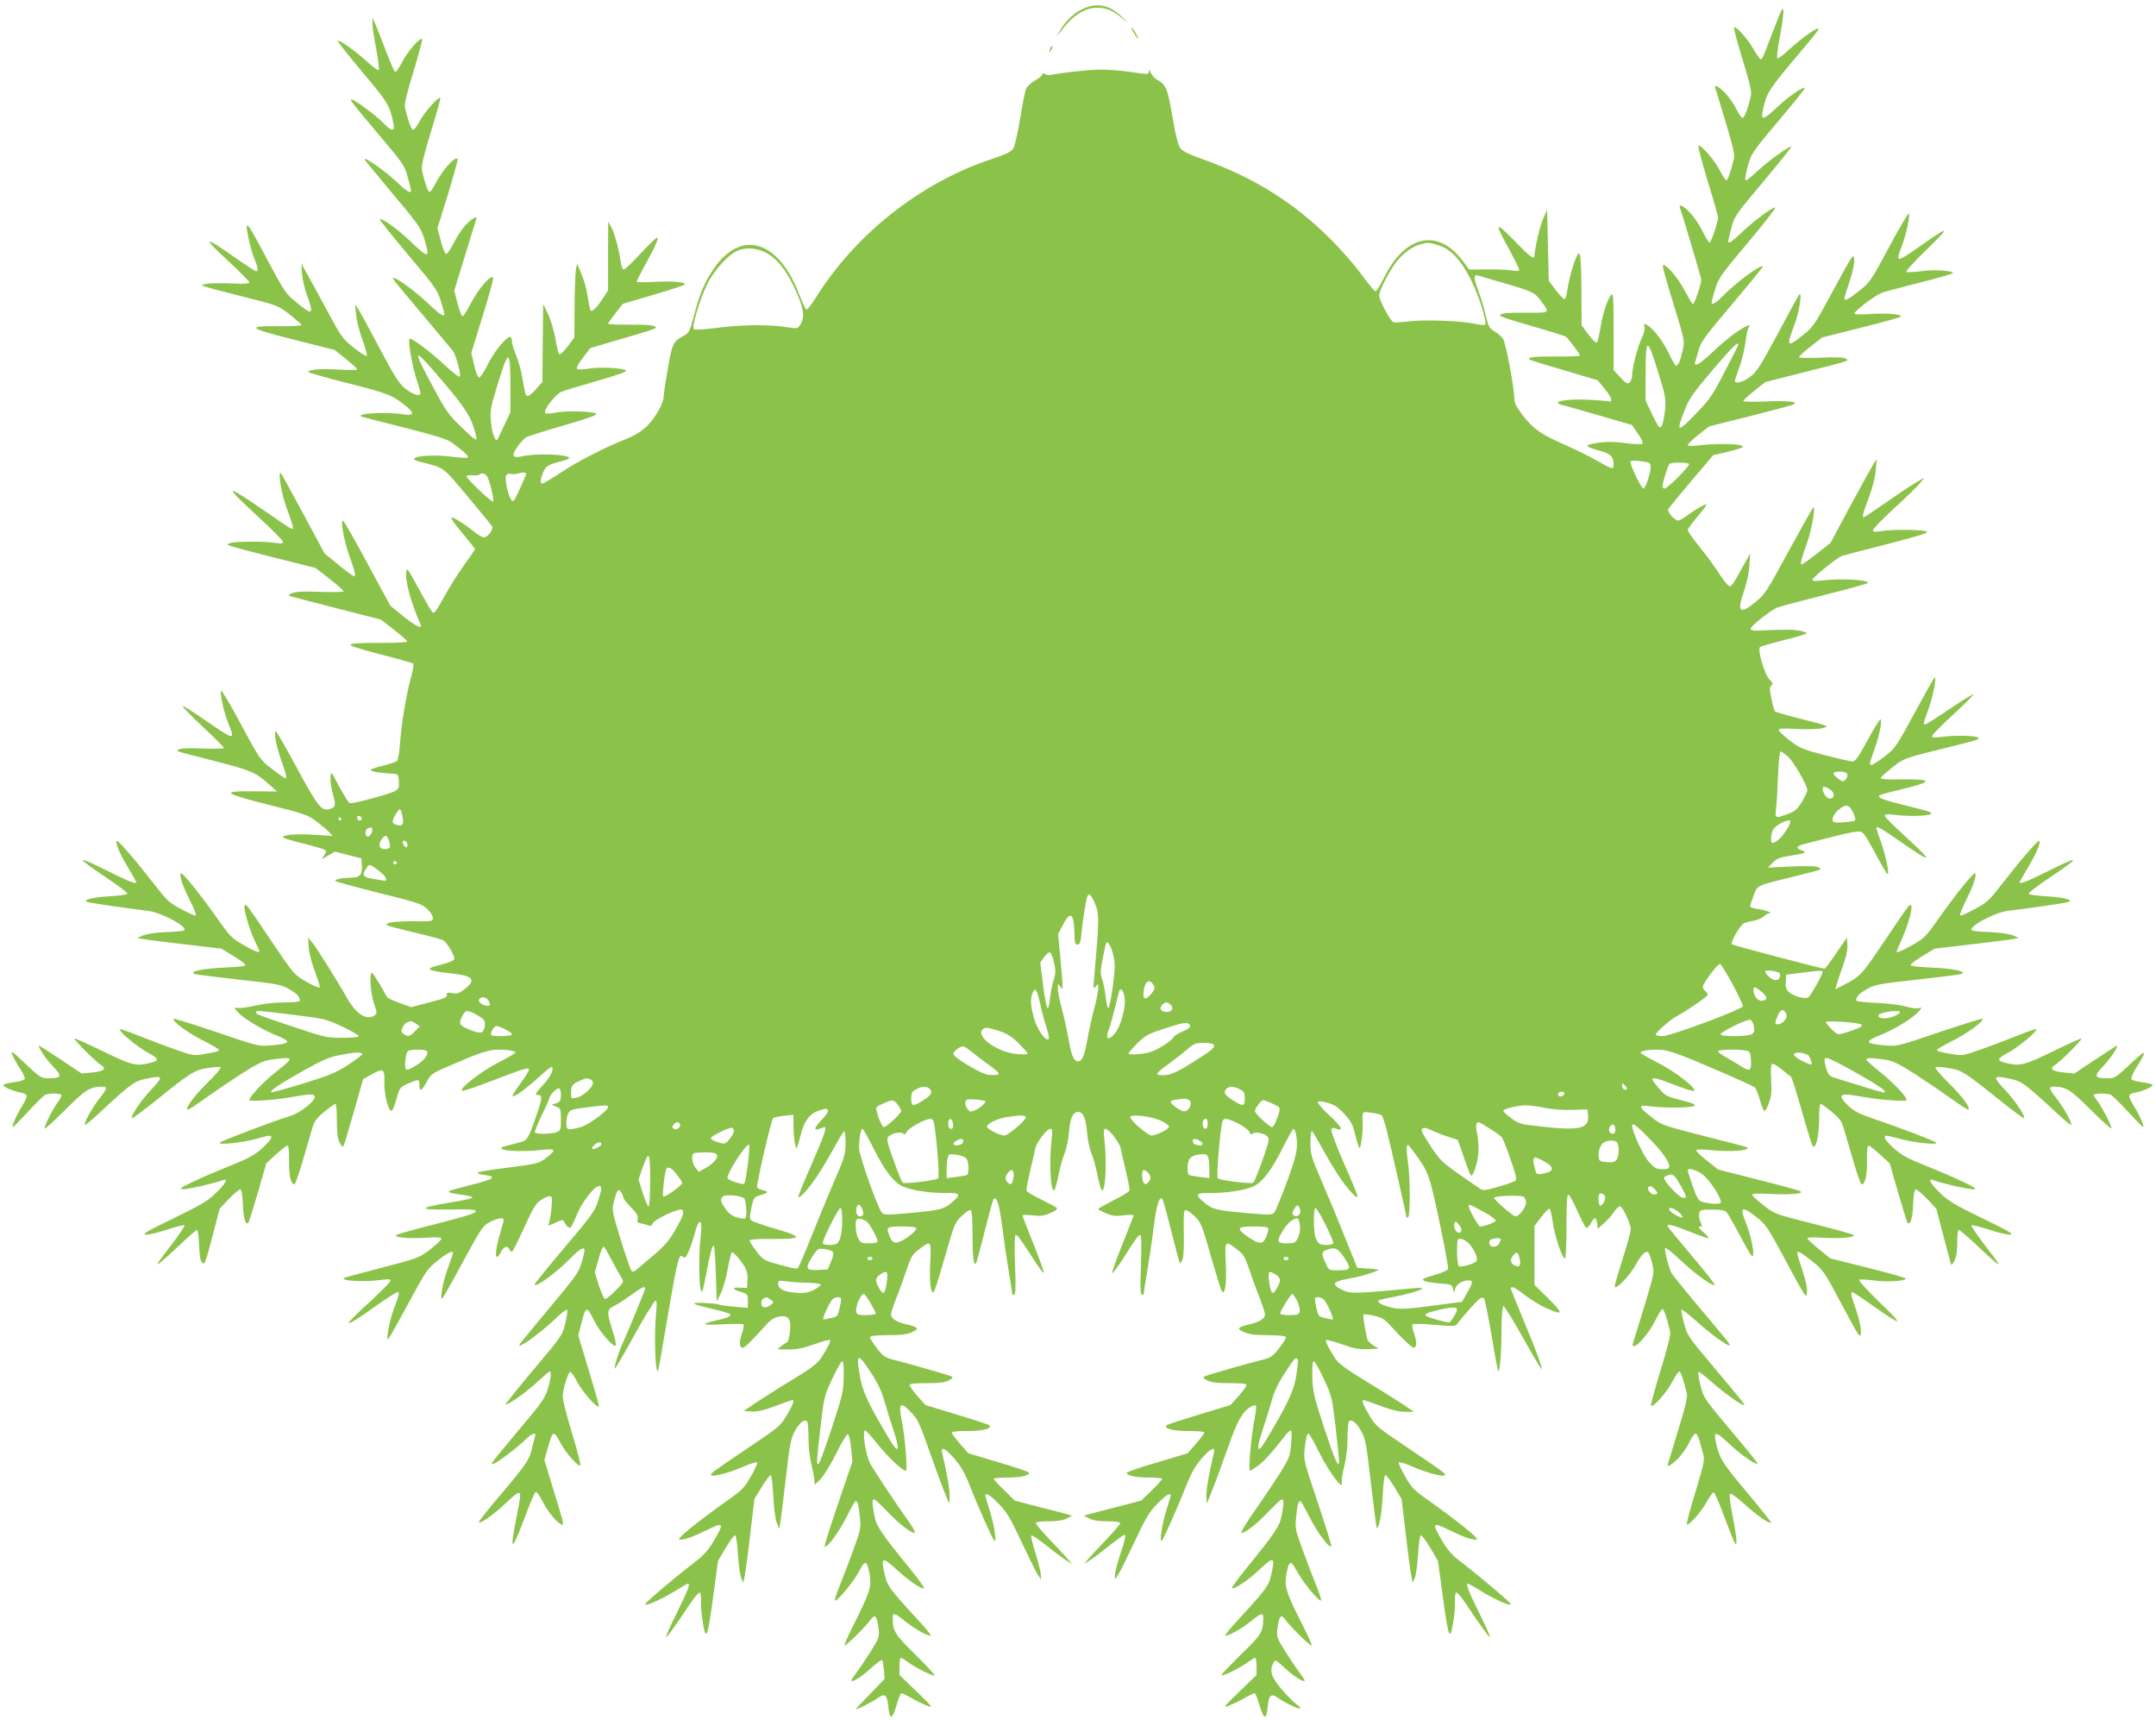 <?xml version="1.0" standalone="no"?>
<!DOCTYPE svg PUBLIC "-//W3C//DTD SVG 20010904//EN"
 "http://www.w3.org/TR/2001/REC-SVG-20010904/DTD/svg10.dtd">
<svg version="1.0" xmlns="http://www.w3.org/2000/svg"
 width="1280pt" height="1021pt" viewBox="0 0 1280 1021"
 preserveAspectRatio="xMidYMid meet">
<g transform="translate(0,1021) scale(0.1,-0.1)"
fill="#8bc34a" stroke="none">
<path d="M6422 10154 c-53 -26 -103 -77 -135 -136 -17 -32 -17 -32 0 -8 75
104 148 154 228 154 56 0 96 -18 158 -71 30 -25 27 -21 -9 14 -80 77 -154 91
-242 47z"/>
<path d="M10548 10080 c-21 -52 -48 -123 -61 -158 -12 -35 -27 -64 -32 -64 -6
-1 -25 26 -43 58 -34 61 -107 143 -117 132 -4 -3 19 -89 50 -189 38 -123 55
-192 51 -211 -14 -71 -39 -138 -50 -138 -7 0 -23 23 -37 52 -13 28 -43 71 -66
95 -43 44 -70 56 -59 26 4 -9 32 -100 62 -201 38 -124 54 -193 49 -210 -18
-76 -37 -132 -45 -132 -5 0 -24 28 -42 63 -35 65 -119 159 -125 140 -2 -6 23
-101 56 -210 34 -110 61 -205 61 -213 0 -26 -41 -150 -50 -150 -5 0 -24 30
-42 67 -18 37 -51 87 -74 110 -40 43 -71 57 -60 28 15 -40 126 -413 126 -425
0 -29 -42 -150 -50 -145 -5 3 -28 42 -51 85 -40 77 -119 166 -127 142 -2 -6
27 -109 64 -228 66 -216 66 -217 54 -273 -14 -62 -26 -91 -39 -91 -5 0 -25 33
-44 74 -35 73 -92 147 -130 168 -18 9 -19 8 -14 -12 3 -14 -2 -39 -14 -62 -24
-48 -59 -179 -59 -223 0 -18 -7 -38 -15 -45 -13 -11 -22 -6 -55 30 l-40 43 0
231 c0 196 -2 228 -14 216 -22 -23 -53 -118 -65 -200 -7 -41 -16 -79 -20 -83
-5 -5 -27 16 -50 47 l-41 55 -1 198 c0 109 -4 207 -9 218 -7 18 -9 17 -23 -15
-21 -48 -44 -135 -52 -192 -3 -26 -10 -50 -15 -53 -5 -3 -28 20 -52 51 l-43
57 -5 211 -5 211 -24 -55 c-20 -46 -49 -173 -51 -217 0 -28 -25 -9 -121 90
-115 117 -119 110 -28 -56 32 -59 59 -113 59 -119 0 -7 -16 -8 -47 -3 -27 4
-94 7 -149 6 l-102 -1 -39 53 c-146 193 -340 152 -464 -97 -23 -48 -47 -86
-53 -85 -6 0 -42 44 -81 97 -38 53 -117 144 -175 202 -219 222 -460 374 -764
483 -88 31 -124 49 -139 68 -13 19 -28 77 -47 189 -29 168 -36 185 -92 218
-15 9 -32 28 -37 42 -7 19 -10 20 -10 6 -1 -15 -7 -17 -38 -13 -179 26 -242
29 -358 17 -66 -6 -140 -16 -164 -21 -29 -6 -47 -6 -56 1 -9 8 -14 7 -18 -4
-3 -8 -24 -24 -46 -36 -22 -13 -45 -35 -50 -49 -6 -14 -22 -95 -35 -178 -14
-84 -32 -163 -41 -176 -11 -17 -46 -34 -127 -61 -421 -139 -808 -444 -1044
-822 -26 -41 -51 -73 -56 -72 -5 2 -24 42 -42 88 -121 320 -340 391 -502 164
-57 -80 -90 -155 -123 -284 -26 -97 -30 -106 -62 -123 -63 -34 -68 -44 -94
-195 -14 -78 -25 -153 -25 -165 0 -40 -49 -127 -98 -175 -35 -34 -72 -57 -133
-81 -130 -53 -275 -127 -381 -197 -53 -35 -101 -64 -107 -64 -15 0 -14 24 3
65 16 38 30 47 104 66 28 7 52 16 52 20 0 22 -193 30 -278 11 -59 -14 -68 1
-31 55 17 24 40 49 52 57 12 7 113 39 225 71 137 40 199 62 192 69 -15 15
-180 20 -240 7 -34 -7 -57 -8 -63 -2 -14 14 60 111 97 126 17 7 113 36 214 65
135 39 179 56 167 62 -26 15 -155 21 -220 10 -35 -6 -64 -6 -69 -1 -6 5 8 31
35 66 l44 57 115 34 c292 85 286 83 265 95 -13 8 -66 11 -147 10 -71 0 -128 2
-128 5 0 4 20 32 44 63 l44 56 178 52 c99 29 183 57 188 61 16 15 -66 23 -176
17 -59 -4 -108 -3 -108 2 0 4 22 48 49 97 60 107 85 164 72 164 -5 0 -49 -43
-98 -95 -48 -52 -93 -95 -100 -95 -6 0 -15 21 -18 48 -11 74 -35 163 -55 202
l-19 35 -1 -204 0 -204 -30 -47 c-35 -55 -66 -85 -74 -72 -3 5 -10 38 -16 74
-9 62 -22 106 -51 173 l-12 30 -7 -30 c-4 -16 -8 -115 -9 -219 l-1 -189 -41
-55 c-23 -29 -45 -50 -49 -45 -5 4 -15 47 -23 95 -9 48 -28 113 -44 145 l-28
58 -3 -231 -2 -231 -36 -41 c-20 -23 -42 -42 -50 -42 -14 0 -15 4 -34 114 -6
38 -23 96 -37 130 -14 34 -25 71 -24 84 0 12 -4 22 -11 22 -24 0 -98 -92 -133
-165 -20 -41 -42 -75 -50 -75 -8 0 -20 27 -30 73 l-17 72 66 214 c37 118 65
222 64 230 -6 31 -85 -58 -130 -145 -24 -46 -47 -82 -53 -81 -5 2 -18 37 -29
78 l-19 74 63 205 c34 113 65 211 67 218 10 24 -18 11 -57 -28 -22 -22 -56
-71 -75 -110 -20 -39 -41 -70 -47 -68 -7 3 -21 38 -31 79 l-20 74 63 203 c34
112 60 206 57 209 -17 17 -92 -68 -136 -154 -12 -24 -26 -43 -31 -43 -9 0 -35
75 -45 133 -4 23 12 89 54 227 33 107 58 196 55 199 -10 10 -95 -85 -121 -136
-15 -29 -33 -53 -40 -53 -11 0 -29 49 -49 132 -4 20 11 84 51 214 31 102 54
188 51 192 -12 12 -86 -73 -118 -135 -18 -35 -37 -62 -42 -60 -5 2 -30 59 -56
127 -26 69 -54 141 -63 160 l-15 35 -1 -35 c0 -19 10 -88 23 -153 12 -65 19
-120 14 -123 -5 -3 -36 20 -70 51 -65 61 -165 131 -173 123 -3 -3 62 -86 145
-184 153 -181 166 -203 186 -310 9 -47 -12 -45 -61 7 -42 43 -171 139 -188
139 -13 0 0 -17 166 -214 139 -164 149 -179 167 -245 11 -39 20 -75 20 -81 0
-23 -26 -6 -99 63 -75 69 -205 155 -171 112 8 -11 86 -104 172 -208 161 -191
165 -198 194 -319 10 -46 -13 -34 -101 51 -75 72 -170 140 -180 129 -3 -2 74
-98 170 -213 181 -215 174 -204 211 -337 10 -37 -16 -23 -91 48 -77 73 -187
154 -207 154 -13 0 -17 5 177 -225 88 -105 166 -198 173 -207 20 -25 52 -147
41 -154 -5 -3 -46 29 -91 71 -76 72 -187 155 -205 155 -15 0 15 -170 42 -248
14 -40 23 -76 20 -81 -9 -15 -48 0 -92 35 -33 27 -63 74 -149 236 -59 112
-116 217 -127 233 l-19 30 6 -61 c3 -34 19 -100 37 -148 17 -47 29 -91 27 -97
-2 -6 -36 14 -75 45 -68 54 -75 62 -161 223 -50 93 -105 193 -122 223 l-31 55
4 -60 c3 -33 15 -87 27 -120 46 -125 39 -131 -59 -51 -63 51 -71 62 -170 247
-104 196 -117 217 -125 208 -8 -8 24 -147 44 -195 22 -50 25 -74 11 -74 -6 0
-58 34 -118 76 -200 141 -210 133 -35 -27 61 -57 112 -109 112 -115 0 -8 -32
-10 -114 -6 -63 2 -127 1 -142 -3 l-29 -7 25 -10 c13 -5 116 -32 227 -60 202
-50 203 -51 273 -105 38 -30 70 -58 70 -62 0 -5 -58 -8 -129 -7 -205 2 -191
-11 87 -81 l239 -60 66 -53 c37 -30 67 -57 67 -62 0 -5 -49 -5 -108 -2 -105 7
-182 1 -182 -14 0 -4 107 -34 237 -67 241 -61 266 -71 352 -143 44 -37 35 -51
-26 -41 -100 16 -294 5 -243 -15 8 -3 122 -32 254 -65 173 -44 249 -67 275
-86 65 -46 106 -83 99 -91 -4 -3 -51 -1 -103 6 -141 17 -280 -5 -185 -30 153
-39 132 -24 285 -205 77 -92 143 -173 147 -180 10 -16 -28 -65 -49 -65 -9 0
-34 15 -57 33 -56 46 -125 89 -137 85 -5 -2 24 -43 66 -92 41 -50 75 -92 75
-95 0 -3 -29 -46 -65 -96 -35 -49 -84 -125 -107 -168 -24 -43 -50 -88 -59
-100 -17 -21 -17 -21 -44 23 -14 25 -50 88 -78 140 -47 86 -52 92 -55 65 -7
-57 27 -180 85 -312 12 -30 -30 -9 -103 49 l-77 63 -136 252 c-75 139 -140
253 -145 253 -15 0 5 -113 35 -200 39 -111 43 -130 31 -130 -6 0 -48 30 -93
68 l-82 67 -121 225 c-67 124 -127 234 -134 245 -26 40 -5 -106 28 -195 42
-113 47 -135 29 -128 -8 3 -77 49 -154 103 -245 169 -254 162 -39 -35 79 -73
144 -139 144 -146 0 -11 -11 -12 -47 -6 -66 10 -243 9 -268 -2 -19 -8 -19 -8
5 -17 13 -6 132 -37 264 -70 l239 -60 84 -65 c46 -36 83 -69 83 -74 0 -4 -62
-6 -137 -3 -97 4 -147 1 -168 -7 -18 -8 -25 -14 -17 -17 8 -3 133 -36 279 -73
l265 -68 76 -59 c42 -33 77 -64 79 -69 2 -7 -53 -10 -161 -10 -101 1 -169 -3
-175 -9 -7 -8 47 -25 177 -59 103 -26 191 -51 195 -55 4 -4 -1 -41 -13 -82
-28 -101 -57 -274 -65 -391 -4 -54 -12 -101 -19 -106 -6 -5 -44 -17 -83 -27
-40 -9 -73 -21 -73 -25 0 -9 51 -18 125 -22 39 -3 40 -4 43 -45 3 -35 -1 -44
-20 -57 -29 -18 -255 -79 -272 -73 -7 3 -34 47 -62 98 -49 93 -49 94 -52 56
-2 -21 4 -62 12 -91 21 -73 20 -85 -10 -96 -52 -20 -72 3 -200 239 -65 121
-123 221 -127 221 -13 0 3 -89 30 -165 31 -86 38 -115 28 -115 -4 0 -40 25
-79 55 -71 54 -72 55 -186 267 -62 116 -116 206 -118 199 -7 -21 18 -131 45
-199 40 -99 38 -99 -152 32 -63 44 -117 77 -120 74 -3 -3 51 -58 120 -123 69
-64 125 -121 125 -125 0 -4 -56 -5 -123 -3 -76 4 -131 2 -142 -4 -22 -13 -44
-5 220 -73 206 -53 234 -65 315 -138 l45 -40 -132 1 c-206 3 -193 -10 78 -79
217 -54 236 -61 288 -100 31 -23 65 -52 76 -64 l20 -22 -106 7 c-105 7 -189 1
-189 -15 0 -4 51 -20 113 -35 61 -15 120 -32 130 -37 17 -9 17 -11 2 -34 l-16
-25 40 23 40 23 78 -20 78 -20 3 -37 c5 -59 -11 -78 -66 -78 -51 0 -92 -9 -92
-19 0 -3 115 -35 256 -70 233 -58 258 -66 290 -96 19 -18 34 -42 34 -53 0 -21
-4 -22 -117 -20 -65 0 -129 -4 -143 -10 -31 -13 -33 -12 155 -58 83 -20 157
-40 166 -45 23 -12 72 -97 66 -113 -3 -8 -37 -21 -76 -31 -108 -26 -95 -36 67
-54 121 -13 140 -37 72 -91 -33 -26 -45 -30 -74 -25 -29 6 -34 4 -33 -11 2
-14 -18 -22 -105 -44 l-107 -28 -67 24 c-37 13 -71 29 -76 36 -4 7 -24 41 -43
75 -20 34 -40 65 -45 68 -19 11 -11 -119 10 -181 19 -55 20 -60 3 -71 -43 -32
-107 7 -158 95 -62 110 -188 311 -213 340 l-23 27 4 -60 c3 -34 19 -96 37
-143 17 -45 30 -87 28 -92 -2 -6 -37 9 -78 32 -74 43 -74 43 -200 229 -154
229 -158 235 -167 225 -11 -10 23 -131 57 -205 17 -35 30 -65 30 -67 0 -12
-30 0 -96 38 -66 37 -80 52 -140 137 -118 168 -229 305 -232 287 -5 -24 15
-81 59 -167 21 -42 35 -79 32 -83 -3 -3 -42 13 -85 37 -73 38 -87 51 -165 152
-117 150 -217 265 -221 254 -7 -17 20 -78 69 -160 27 -45 49 -84 49 -86 0 -12
-46 5 -152 58 -214 107 -220 100 -23 -33 68 -45 123 -87 121 -93 -1 -5 -49
-12 -107 -15 -101 -6 -163 -22 -129 -34 16 -6 252 -40 355 -52 86 -9 257 -104
214 -118 -8 -3 -57 -7 -109 -9 -52 -2 -111 -11 -130 -19 l-35 -15 30 -6 c17
-4 129 -18 249 -32 l220 -26 70 -42 c38 -23 71 -48 73 -54 3 -7 -36 -12 -119
-16 -132 -5 -219 -23 -183 -38 11 -4 130 -19 265 -34 227 -25 249 -29 296 -56
48 -27 64 -45 64 -70 0 -5 -42 -9 -92 -9 -51 0 -124 -8 -163 -17 -38 -9 -85
-16 -103 -16 l-32 0 27 -30 c33 -34 136 -96 213 -128 104 -42 101 -53 -19 -64
-76 -6 -76 -6 -326 79 -137 46 -252 82 -255 79 -12 -12 91 -88 177 -130 51
-26 93 -50 93 -55 0 -8 -16 -13 -98 -26 -48 -9 -63 -6 -160 28 -59 21 -158 58
-220 83 -61 25 -112 42 -112 37 0 -17 109 -107 169 -139 68 -36 69 -47 5 -62
-79 -18 -104 -11 -273 71 -90 44 -166 78 -169 76 -6 -6 125 -137 158 -158 35
-22 17 -37 -55 -44 l-60 -6 -127 85 c-71 47 -128 83 -128 81 0 -17 40 -76 83
-122 58 -61 54 -72 -24 -72 -45 0 -50 3 -138 86 -85 81 -90 83 -75 47 9 -20
30 -57 46 -81 16 -24 27 -49 25 -56 -3 -8 -31 -16 -66 -20 -34 -4 -61 -11 -61
-16 0 -12 58 -37 105 -46 43 -8 43 -19 5 -81 -35 -57 -65 -126 -52 -122 5 2
46 45 92 94 46 50 90 93 99 97 23 10 89 9 95 -1 3 -4 -6 -23 -20 -42 -31 -41
-86 -151 -78 -158 2 -3 58 48 123 113 119 119 145 135 219 136 31 0 28 -13
-19 -72 -43 -55 -94 -147 -85 -155 2 -3 35 24 73 59 197 183 219 200 286 214
109 23 111 18 29 -70 -58 -62 -118 -153 -109 -163 3 -3 61 40 129 94 219 176
239 190 317 203 39 6 75 9 80 5 6 -3 -29 -45 -78 -93 -80 -79 -130 -146 -118
-159 3 -2 46 25 96 61 50 36 147 102 216 147 108 69 136 82 188 90 80 11 107
11 107 0 0 -6 -36 -38 -80 -72 -70 -54 -160 -149 -160 -168 0 -11 149 -1 245
16 115 20 137 21 143 5 8 -24 -82 -96 -145 -116 -103 -32 -408 -147 -418 -158
-15 -16 127 -2 215 22 90 24 90 24 90 6 0 -8 -25 -36 -55 -63 -44 -39 -82 -60
-187 -102 -73 -29 -173 -72 -223 -96 -77 -37 -85 -43 -59 -44 29 -1 194 37
237 54 35 14 16 -21 -41 -76 -48 -47 -88 -71 -251 -150 -155 -75 -189 -95
-167 -97 16 -2 73 11 127 29 55 18 102 30 105 26 3 -3 -30 -52 -73 -109 -125
-162 -122 -162 46 -6 51 49 97 88 101 88 4 0 10 -40 12 -90 2 -64 7 -94 19
-105 14 -14 19 -1 59 152 l44 168 54 58 c30 31 61 57 68 57 8 0 13 -27 16 -90
3 -80 16 -125 33 -108 3 3 28 84 56 179 l50 174 57 52 c31 29 62 52 68 53 8 0
11 -30 10 -92 -1 -87 11 -138 32 -138 5 0 28 66 52 148 23 81 49 167 56 192
11 35 26 55 68 90 31 25 60 46 66 48 6 2 10 -32 10 -98 0 -72 4 -110 16 -131
8 -17 18 -28 22 -25 3 4 31 95 62 204 l56 197 49 27 c72 40 79 36 77 -47 -2
-69 22 -165 42 -169 5 0 17 27 27 61 22 79 22 79 76 103 59 26 63 26 63 -10 0
-43 13 -37 44 19 26 49 27 50 184 116 112 49 173 69 214 73 60 5 128 -4 128
-16 0 -4 -47 -31 -105 -61 -101 -52 -228 -151 -213 -166 3 -4 83 23 177 59
198 76 221 83 221 66 0 -7 -23 -44 -51 -82 -28 -38 -49 -71 -46 -74 8 -9 84
46 160 116 37 34 70 60 74 57 13 -14 -11 -62 -52 -106 -48 -52 -53 -61 -31
-61 27 0 26 -17 -8 -116 -49 -143 -55 -153 -98 -164 -21 -6 -57 -15 -80 -21
-32 -8 -39 -13 -26 -20 23 -13 141 -15 231 -5 90 10 94 2 24 -51 -40 -29 -52
-32 -217 -53 -96 -12 -179 -25 -183 -29 -5 -5 10 -11 33 -14 86 -11 67 -26
-85 -63 -60 -15 -114 -30 -118 -34 -9 -8 14 -14 97 -25 26 -4 44 -10 40 -15
-5 -4 -67 -18 -139 -29 -185 -31 -183 -43 5 -40 130 2 155 0 155 -12 0 -10
-65 -30 -237 -74 -131 -33 -238 -63 -238 -67 0 -14 76 -21 172 -15 74 5 98 3
98 -6 0 -7 -30 -35 -67 -64 -67 -50 -72 -52 -288 -108 -121 -31 -222 -59 -224
-61 -18 -17 121 -25 222 -11 47 6 58 5 55 -6 -2 -8 -58 -65 -125 -127 -68 -61
-123 -116 -123 -121 0 -11 56 23 181 113 53 37 102 68 109 68 14 0 13 -3 -25
-108 -26 -74 -45 -184 -29 -169 5 5 59 100 119 212 106 195 113 205 175 254
68 53 97 64 87 34 -4 -10 -18 -51 -32 -92 -27 -75 -45 -183 -29 -168 5 4 61
103 124 220 110 203 118 213 160 234 51 25 80 29 80 11 0 -7 -9 -40 -19 -73
-37 -120 -35 -189 4 -115 17 32 39 39 49 15 3 -8 9 -15 15 -15 5 0 37 64 72
141 52 115 70 146 99 165 19 13 43 24 52 24 16 0 17 -7 12 -72 -4 -40 -11 -81
-16 -91 -8 -15 -3 -14 38 5 31 15 48 19 51 12 8 -24 30 -47 40 -41 5 3 22 38
38 78 30 73 104 169 131 169 19 0 18 -16 -6 -91 -18 -57 -39 -86 -201 -277
-99 -117 -179 -216 -176 -218 14 -14 133 75 217 160 52 54 80 69 80 44 0 -6
-7 -39 -17 -72 -15 -55 -33 -81 -188 -266 -94 -113 -175 -211 -179 -218 -24
-39 110 55 201 141 40 39 76 67 80 63 4 -3 -1 -39 -11 -80 -17 -72 -19 -75
-188 -275 -93 -111 -168 -204 -166 -207 9 -8 125 74 190 135 36 33 68 61 72
61 11 0 6 -48 -13 -108 -15 -51 -40 -85 -172 -241 -85 -101 -155 -187 -157
-192 -8 -21 21 -6 95 50 43 33 91 73 107 90 30 31 62 42 53 18 -2 -6 -10 -39
-18 -71 -15 -70 -35 -99 -198 -291 -68 -80 -121 -148 -118 -151 9 -10 88 46
158 112 98 92 100 91 70 -57 -47 -235 -37 -242 43 -30 29 78 58 147 64 153 7
7 22 -13 47 -61 34 -65 92 -131 115 -131 5 0 2 21 -6 47 -7 27 -34 113 -58
192 l-44 145 20 70 c30 108 34 110 78 27 32 -59 104 -140 116 -128 3 3 -19 89
-50 191 -31 101 -56 199 -55 218 0 41 31 140 44 145 6 1 25 -26 43 -62 30 -57
116 -154 128 -143 2 3 -25 98 -60 213 l-63 208 17 67 c28 111 33 112 80 16 31
-62 113 -156 126 -143 4 3 -5 44 -20 91 -35 112 -34 122 11 145 21 10 66 40
101 65 61 45 82 55 82 37 0 -8 -107 -269 -134 -326 -24 -50 -57 -160 -44 -147
6 6 60 98 118 204 59 106 113 194 120 196 10 4 11 -13 5 -72 -12 -136 -5 -360
11 -343 2 2 18 84 34 183 84 494 89 515 115 494 12 -10 18 -4 35 35 11 26 25
68 32 94 26 106 52 104 38 -4 -11 -82 -11 -279 -1 -315 7 -23 8 -23 14 -5 3
11 13 58 22 105 21 113 35 163 43 155 4 -4 9 -79 12 -168 l5 -162 23 45 c12
25 30 83 39 130 8 47 19 94 22 104 7 18 8 18 29 -4 56 -60 73 -96 70 -146 l-3
-49 -44 2 c-49 2 -45 -9 12 -27 35 -11 37 -14 37 -52 l0 -41 -82 7 c-44 4 -85
9 -91 13 -5 3 -44 7 -86 9 -93 4 -79 -6 52 -36 53 -12 100 -26 102 -31 8 -12
-22 -24 -93 -39 -35 -7 -59 -16 -55 -20 4 -4 55 -4 113 0 58 3 109 3 113 -1 5
-4 1 -29 -9 -56 -17 -49 -15 -83 6 -83 11 0 56 44 130 127 35 39 54 52 85 58
57 10 73 -13 65 -91 -4 -32 -12 -60 -18 -62 -6 -2 -22 -12 -34 -22 l-23 -19
67 -1 c50 0 88 8 153 31 47 17 89 29 92 25 7 -7 -16 -53 -56 -112 -20 -28 -62
-60 -156 -117 -72 -43 -168 -104 -215 -135 l-85 -57 47 -3 c34 -2 71 6 141 32
52 20 98 36 101 36 14 0 4 -28 -33 -90 -38 -64 -47 -72 -228 -193 -218 -147
-229 -155 -220 -164 11 -10 107 15 190 51 42 19 80 30 83 25 2 -5 -15 -42 -39
-84 -38 -67 -54 -82 -138 -141 -176 -125 -305 -229 -286 -232 24 -5 80 15 170
59 93 47 98 39 34 -68 -32 -55 -59 -85 -117 -129 -118 -91 -290 -237 -290
-246 0 -14 98 29 174 76 41 25 76 46 80 46 15 0 1 -38 -64 -170 -39 -78 -69
-145 -66 -147 4 -5 63 76 141 195 27 40 53 71 59 69 6 -2 10 -23 8 -48 -2 -24
2 -75 8 -113 21 -137 30 -117 65 144 l28 205 46 78 c25 42 50 76 56 74 5 -2
13 -53 16 -113 4 -60 12 -122 19 -139 l13 -30 8 40 c5 22 20 134 33 249 l25
209 43 70 c24 39 48 71 53 71 6 1 12 -50 16 -124 4 -76 12 -139 21 -160 l15
-35 6 40 c4 22 18 141 33 265 22 195 29 231 52 273 26 49 54 73 72 62 6 -3 10
-48 10 -99 0 -60 7 -120 20 -171 11 -43 18 -88 15 -99 -4 -14 8 -6 36 24 23
25 65 94 96 158 31 62 61 111 67 109 6 -2 15 -39 19 -83 l8 -79 -85 -249 c-47
-137 -83 -252 -80 -255 13 -13 87 88 131 177 25 50 49 92 53 92 12 0 18 -22
25 -96 7 -65 4 -76 -39 -194 -25 -69 -61 -163 -80 -210 -19 -47 -32 -87 -29
-90 10 -10 111 111 143 172 29 54 34 59 46 44 7 -10 15 -43 19 -75 8 -66 -5
-101 -102 -295 -30 -59 -52 -110 -49 -113 6 -6 124 110 154 152 27 37 38 25
48 -51 6 -49 4 -55 -44 -132 -28 -45 -67 -103 -86 -128 -20 -26 -34 -49 -32
-51 9 -9 66 28 120 78 31 28 60 49 63 45 4 -3 8 -30 11 -59 l4 -52 -86 -89
c-47 -48 -86 -90 -86 -92 0 -6 101 45 133 68 40 29 53 18 60 -47 9 -91 24 -86
54 18 9 31 20 57 25 57 4 0 32 -13 61 -30 28 -16 70 -36 92 -45 37 -14 32 -8
-62 84 l-103 99 0 51 c0 28 4 51 8 51 4 0 24 -12 43 -26 40 -31 151 -86 158
-79 3 3 -49 59 -116 125 -123 122 -132 137 -133 218 0 32 13 28 73 -21 53 -43
144 -94 153 -85 2 3 -28 41 -68 84 -173 188 -190 211 -204 272 -27 112 -18
116 72 33 64 -60 150 -118 160 -108 3 3 -32 52 -78 109 -176 216 -206 260
-217 323 -14 73 -14 95 -1 95 6 0 40 -32 77 -71 70 -74 146 -133 164 -127 6 2
-14 37 -44 78 -72 102 -188 275 -219 330 -29 49 -52 206 -30 199 6 -2 42 -42
79 -89 60 -74 141 -150 161 -150 11 0 -5 203 -23 291 -23 113 -11 125 56 54
37 -39 50 -66 99 -207 32 -90 72 -201 91 -248 l34 -85 3 41 c2 34 -15 138 -45
262 -9 39 20 25 73 -36 36 -41 61 -83 88 -152 50 -128 137 -323 149 -335 16
-17 -1 99 -28 182 -14 43 -25 81 -25 86 0 21 31 1 81 -51 47 -48 68 -84 133
-223 43 -91 86 -179 97 -195 l19 -29 0 25 c0 14 -14 71 -31 127 -18 57 -30
106 -26 109 3 4 46 -25 94 -63 48 -39 102 -78 118 -88 l30 -19 -30 35 c-16 19
-65 71 -107 115 -43 45 -78 87 -78 93 0 7 26 11 75 11 51 0 86 5 108 17 l32
16 -25 8 c-14 4 -90 24 -170 44 l-145 38 -62 61 c-35 33 -63 64 -63 68 0 4 36
8 79 8 79 0 131 11 131 28 0 5 -81 33 -181 62 l-180 54 -50 57 c-27 31 -49 61
-49 66 0 6 40 9 93 9 90 -1 150 15 131 34 -5 5 -92 33 -194 64 l-185 56 -47
52 c-26 29 -47 59 -48 66 0 9 27 12 100 12 73 0 110 4 132 16 24 12 28 18 17
24 -14 8 -263 79 -352 101 -40 10 -55 20 -90 65 -23 30 -42 60 -42 66 0 9 30
12 105 13 79 0 115 4 145 18 46 21 39 29 -40 48 -55 13 -85 33 -85 58 0 9 15
54 33 101 19 47 46 122 61 168 25 73 33 87 73 117 70 54 72 52 66 -73 -6 -108
1 -182 16 -182 9 0 17 24 81 245 46 160 52 172 90 208 22 21 46 37 52 35 8 -3
12 -51 12 -155 1 -136 6 -176 21 -161 3 2 25 87 51 189 25 101 49 188 53 192
19 19 34 -33 52 -170 10 -81 28 -201 39 -267 11 -65 20 -123 20 -128 0 -5 5
-6 12 -2 8 5 9 54 4 181 -4 108 -2 173 4 173 11 0 22 -16 102 -138 33 -51 62
-91 65 -88 3 3 -24 80 -61 171 -36 91 -66 168 -66 171 0 4 27 4 60 0 49 -6 68
-3 107 14 30 13 43 24 37 30 -6 6 -47 28 -92 50 -45 22 -85 45 -87 52 -3 7 7
60 21 118 14 58 28 119 31 135 7 35 69 115 89 115 12 0 13 -12 7 -68 -16 -135
-5 -319 17 -296 4 5 16 46 25 92 9 46 25 102 35 125 10 23 22 78 26 122 7 87
23 125 54 125 31 0 47 -38 54 -125 4 -44 16 -99 26 -122 10 -23 26 -79 35
-125 9 -46 21 -87 25 -92 22 -23 33 161 17 297 -6 53 -5 67 6 67 20 0 83 -81
90 -115 3 -17 17 -77 31 -135 14 -58 24 -110 21 -117 -2 -7 -45 -33 -95 -58
-49 -25 -90 -48 -90 -51 0 -3 20 -14 45 -25 36 -16 57 -19 105 -13 33 4 60 4
60 0 0 -3 -30 -80 -66 -171 -37 -91 -64 -168 -61 -172 3 -3 33 37 66 88 76
120 90 139 101 139 6 0 8 -65 4 -173 -5 -127 -4 -176 4 -181 7 -4 12 -2 12 4
0 7 9 64 20 128 11 65 29 184 39 265 18 139 34 189 52 170 4 -4 28 -91 53
-192 26 -102 48 -187 51 -189 2 -3 9 8 16 24 6 18 9 79 7 158 -2 95 0 130 9
133 7 3 31 -13 53 -34 38 -36 44 -48 90 -208 64 -221 72 -245 81 -245 15 0 22
74 16 182 -6 125 -4 127 66 73 40 -30 48 -44 73 -117 15 -46 42 -121 61 -168
18 -47 33 -92 33 -101 0 -25 -30 -45 -85 -58 -79 -19 -86 -27 -40 -48 30 -13
67 -18 145 -18 74 -1 105 -5 105 -13 0 -6 -19 -36 -42 -66 -35 -45 -50 -55
-90 -65 -89 -22 -338 -93 -352 -101 -11 -6 -7 -12 17 -24 22 -12 59 -16 132
-16 73 0 100 -3 100 -12 -1 -7 -22 -37 -48 -66 l-47 -52 -185 -56 c-102 -31
-189 -59 -194 -64 -19 -19 41 -35 132 -34 52 0 92 -3 92 -9 0 -5 -22 -35 -49
-66 l-50 -57 -180 -54 c-100 -29 -181 -57 -181 -62 0 -17 52 -28 131 -28 43 0
79 -4 79 -8 0 -4 -28 -35 -62 -68 l-63 -61 -145 -38 c-80 -20 -156 -40 -170
-44 l-25 -8 32 -16 c22 -12 57 -17 108 -17 49 0 75 -4 75 -11 0 -6 -35 -48
-78 -93 -42 -44 -91 -96 -107 -115 l-30 -35 30 19 c17 10 69 49 116 87 48 37
90 68 93 68 12 0 6 -30 -24 -118 -16 -50 -30 -103 -30 -118 l0 -29 19 29 c11
16 54 104 97 195 65 139 86 175 133 223 50 52 81 72 81 51 0 -5 -11 -42 -24
-83 -27 -83 -45 -201 -28 -185 11 12 93 196 148 335 27 68 52 111 88 153 53
60 82 74 73 34 -30 -123 -47 -227 -45 -261 l3 -41 34 85 c19 47 59 158 91 247
56 161 87 215 137 244 13 7 26 9 29 6 4 -4 -1 -45 -10 -92 -18 -91 -36 -295
-25 -295 3 0 24 13 47 29 37 27 93 90 163 181 15 19 30 32 34 28 4 -4 4 -41 0
-82 -6 -68 -12 -83 -61 -163 -31 -48 -98 -149 -150 -223 -52 -74 -90 -136 -84
-138 17 -6 94 54 163 127 37 39 71 71 77 71 13 0 13 -22 -1 -96 -12 -63 -34
-97 -217 -322 -46 -57 -81 -106 -78 -109 10 -10 102 51 162 109 87 83 97 78
70 -34 -14 -61 -31 -84 -204 -272 -40 -43 -70 -81 -68 -84 9 -9 100 42 153 85
60 49 73 53 73 21 -1 -85 -9 -99 -134 -220 -66 -65 -118 -120 -115 -122 7 -8
117 47 158 78 19 14 39 26 43 26 4 0 8 -23 8 -51 l0 -51 -102 -99 c-95 -92
-100 -98 -63 -84 22 9 64 29 92 45 29 17 57 30 61 30 5 0 16 -26 25 -57 30
-104 45 -109 54 -18 7 65 20 76 60 47 46 -32 133 -73 133 -62 0 5 -11 17 -25
26 -14 9 -52 48 -85 86 -63 72 -75 112 -49 159 10 19 14 17 66 -31 53 -49 110
-86 119 -77 2 2 -12 25 -32 51 -19 25 -58 83 -86 128 -48 77 -50 83 -44 132
10 76 21 88 48 51 31 -43 148 -158 155 -152 3 3 -20 55 -50 114 -96 188 -110
228 -102 294 4 32 12 65 19 75 11 15 17 9 50 -49 36 -65 129 -177 139 -167 3
3 -10 43 -29 90 -19 47 -55 141 -80 210 -43 118 -46 129 -39 194 7 74 13 96
25 96 4 0 28 -42 53 -92 44 -89 118 -190 131 -177 3 3 -33 119 -80 259 -81
241 -85 256 -79 314 8 73 14 96 24 96 5 0 33 -51 64 -113 54 -110 145 -232
133 -178 -2 12 4 57 15 99 12 48 19 109 19 168 0 51 4 96 10 99 18 11 46 -13
73 -63 24 -44 30 -78 56 -307 17 -141 32 -259 34 -262 13 -13 30 77 36 187 3
71 10 125 16 125 5 0 29 -32 53 -71 l43 -71 25 -209 c13 -115 28 -227 33 -249
l8 -40 13 30 c7 17 15 79 19 139 3 60 11 111 16 113 6 2 31 -32 56 -74 l46
-78 28 -205 c35 -261 44 -281 65 -144 6 38 10 89 8 113 -2 25 2 46 8 48 6 2
32 -29 59 -69 78 -119 137 -200 141 -195 3 2 -27 69 -66 147 -65 132 -79 170
-64 170 4 0 39 -21 80 -46 76 -47 174 -90 174 -76 0 9 -172 155 -290 246 -58
44 -85 74 -117 129 -64 107 -59 115 35 68 89 -44 145 -64 169 -59 19 3 -110
107 -286 232 -84 59 -100 74 -138 141 -24 42 -41 79 -39 84 3 5 41 -6 83 -25
83 -36 179 -61 190 -51 9 9 -2 17 -220 164 -181 121 -190 129 -228 193 -37 62
-47 90 -33 90 3 0 48 -16 100 -35 63 -24 110 -35 146 -35 l53 0 -70 47 c-38
25 -136 87 -219 137 -112 68 -157 101 -177 130 -39 59 -63 105 -56 112 3 3 45
-8 94 -25 72 -26 101 -31 153 -29 l65 3 -33 20 c-18 11 -34 29 -36 40 -2 11
-9 47 -15 79 -6 33 -9 62 -6 64 3 3 31 -1 62 -8 49 -11 65 -21 103 -64 57 -64
123 -126 133 -126 18 0 19 37 3 83 -10 27 -14 52 -9 56 4 4 53 4 108 -1 143
-12 148 -12 161 9 22 33 119 141 133 147 8 4 18 3 22 -1 4 -4 24 -102 44 -217
19 -116 37 -212 40 -214 9 -9 19 105 19 237 1 92 5 146 12 148 5 2 56 -80 113
-182 56 -101 107 -187 112 -190 12 -8 -30 108 -112 304 -38 91 -69 169 -69
173 0 18 25 6 84 -40 33 -26 89 -60 122 -75 108 -48 110 -37 9 63 l-75 74 0
175 0 174 41 54 c22 29 44 51 49 48 4 -3 11 -29 15 -58 12 -94 58 -237 76
-237 5 0 9 80 9 191 0 148 3 190 13 187 6 -3 30 -47 53 -98 23 -52 46 -96 52
-98 6 -2 18 11 27 27 20 40 33 39 37 -1 l3 -32 36 32 c20 17 47 47 60 67 13
19 30 35 37 35 14 0 64 -104 64 -135 0 -11 -16 -74 -37 -140 -61 -197 -64
-205 -54 -205 20 0 90 77 121 134 37 66 63 89 77 68 4 -8 14 -37 21 -66 12
-52 11 -56 -50 -257 -35 -112 -65 -210 -67 -217 -3 -6 1 -12 8 -12 23 0 94 85
127 153 18 37 37 67 42 67 8 0 27 -54 45 -132 5 -18 -13 -90 -55 -228 -34
-110 -60 -206 -58 -212 7 -20 91 73 126 140 18 34 37 62 42 62 8 0 26 -55 45
-131 5 -18 -11 -87 -51 -215 -31 -104 -59 -195 -61 -201 -10 -27 19 -11 60 30
23 24 53 67 66 95 14 29 30 52 37 52 7 0 18 -19 24 -42 6 -24 16 -59 22 -79 9
-33 4 -58 -46 -224 -32 -103 -55 -190 -51 -193 10 -11 83 71 117 132 18 32 37
59 42 58 5 0 33 -63 61 -140 29 -76 57 -147 63 -158 10 -17 11 -16 11 11 0 17
-10 84 -23 150 -14 67 -20 124 -16 129 5 5 40 -20 82 -58 68 -63 154 -124 163
-114 2 2 -63 84 -145 182 -152 181 -165 203 -186 312 -9 50 8 44 87 -30 63
-60 155 -124 164 -114 2 2 -53 71 -122 153 -201 240 -199 236 -218 315 -10 39
-15 74 -12 77 4 3 39 -24 79 -60 71 -63 174 -137 191 -137 10 0 0 12 -186 234
-143 169 -149 178 -169 251 -11 42 -18 78 -15 82 3 3 42 -28 87 -68 79 -72
190 -153 198 -144 5 5 -6 19 -189 236 -80 96 -151 183 -156 194 -16 30 -43
137 -37 147 3 5 43 -27 89 -70 84 -80 188 -156 205 -150 5 2 -56 80 -135 173
-79 94 -145 173 -145 178 0 14 31 6 130 -33 55 -22 106 -40 112 -40 6 0 -6 16
-28 35 -27 24 -34 34 -22 35 15 0 15 3 4 25 -7 14 -11 36 -8 50 4 24 8 25 77
25 56 0 75 -4 87 -17 8 -10 46 -76 84 -148 55 -103 70 -125 72 -105 5 34 -15
122 -45 198 -35 87 -22 95 58 33 63 -49 69 -57 185 -272 115 -214 119 -220
122 -181 2 26 -8 74 -27 132 -17 50 -31 95 -31 101 0 18 19 8 86 -45 67 -53
72 -59 179 -260 106 -198 110 -205 113 -167 2 25 -8 74 -27 131 -33 97 -36
110 -23 110 4 0 59 -36 122 -81 179 -126 188 -122 41 19 -75 72 -129 132 -123
136 6 3 43 1 84 -4 73 -11 184 -5 193 10 3 4 -97 33 -222 64 l-227 57 -68 55
c-37 30 -68 59 -68 64 0 6 38 7 93 3 97 -6 191 2 182 16 -2 5 -109 34 -236 66
-229 58 -231 58 -297 109 -36 28 -67 56 -69 63 -3 8 25 10 110 6 125 -6 207 3
172 18 -11 5 -124 36 -252 68 l-232 59 -66 52 c-36 28 -65 56 -65 62 0 6 27 7
78 2 92 -10 198 -7 220 5 19 11 40 4 -263 81 -233 60 -241 63 -299 108 -83 66
-84 75 -5 65 91 -11 247 -9 260 4 7 7 -15 17 -81 33 -84 21 -93 25 -130 69
-22 25 -40 49 -40 54 0 14 34 6 136 -34 58 -23 108 -38 112 -34 15 16 -113
115 -214 166 -57 29 -104 56 -104 61 0 12 67 21 128 16 44 -4 113 -29 297
-108 132 -56 246 -108 253 -114 7 -7 21 -41 31 -77 10 -35 22 -64 27 -64 5 0
17 23 27 50 14 39 16 69 12 137 -3 54 -1 89 6 93 5 4 31 -11 56 -32 26 -21 51
-41 56 -44 5 -4 33 -93 63 -199 30 -106 59 -200 64 -209 18 -33 40 51 40 155
0 62 4 94 10 92 6 -2 35 -23 66 -48 42 -35 57 -55 68 -90 7 -25 33 -111 56
-192 24 -82 47 -148 52 -148 21 0 33 51 32 138 -1 62 2 92 10 92 6 -1 37 -24
68 -53 l57 -52 50 -174 c28 -95 53 -176 56 -179 17 -17 30 28 33 108 3 63 8
90 16 90 7 0 38 -26 68 -57 l54 -58 43 -165 c24 -91 44 -167 46 -168 2 -2 11
10 19 27 11 19 16 56 16 106 0 41 4 75 9 75 5 0 51 -39 102 -87 168 -157 171
-157 46 5 -43 57 -76 106 -73 109 3 4 50 -8 105 -26 54 -18 111 -31 127 -29
22 2 -12 22 -167 97 -163 79 -203 103 -251 150 -57 55 -76 90 -40 76 42 -17
207 -55 236 -54 26 1 18 7 -59 44 -49 24 -150 67 -223 96 -105 42 -143 63
-187 102 -30 27 -55 55 -55 63 0 18 0 18 90 -6 88 -23 230 -38 215 -22 -11 11
-217 89 -379 144 -76 26 -108 42 -143 75 -25 23 -43 47 -41 55 6 16 28 15 143
-5 95 -17 245 -27 245 -16 0 19 -83 107 -156 164 -46 37 -84 71 -84 76 0 11
28 11 107 0 52 -8 80 -21 188 -90 69 -45 166 -111 216 -147 50 -36 93 -63 96
-61 12 13 -38 80 -118 159 -49 48 -84 90 -78 93 5 4 41 1 80 -5 78 -13 98 -27
317 -203 68 -54 126 -97 129 -94 9 10 -51 101 -109 163 -82 88 -80 93 29 70
67 -14 89 -31 286 -214 38 -35 71 -62 73 -59 9 8 -42 100 -85 155 -47 59 -50
72 -18 72 73 -1 99 -17 218 -136 65 -65 121 -115 124 -112 7 6 -55 127 -84
164 -12 15 -21 31 -21 35 0 10 77 11 101 1 9 -4 53 -47 99 -97 46 -49 87 -92
92 -94 13 -4 -17 65 -52 122 -38 62 -38 73 5 81 47 9 105 34 105 46 0 5 -27
12 -61 16 -33 4 -63 12 -65 19 -3 7 10 37 28 66 70 112 64 116 -33 25 -88 -83
-93 -86 -138 -86 -78 0 -82 11 -24 72 43 46 83 105 83 122 0 2 -57 -34 -127
-81 l-128 -85 -60 6 c-72 7 -90 22 -55 44 33 21 164 152 158 158 -3 2 -79 -32
-169 -76 -169 -82 -194 -89 -273 -71 -64 15 -63 26 5 62 60 32 169 122 169
139 0 5 -51 -12 -112 -37 -62 -25 -161 -62 -220 -83 -97 -34 -112 -37 -160
-28 -82 13 -98 18 -98 26 0 5 42 29 93 55 86 42 189 118 177 130 -3 3 -117
-33 -255 -79 -250 -85 -250 -85 -326 -79 -120 11 -123 22 -19 64 80 33 180 94
215 131 27 29 28 32 8 26 -12 -4 -46 0 -75 9 -29 9 -108 19 -175 22 -68 3
-123 9 -123 14 0 23 17 42 64 68 47 27 69 31 296 56 135 15 254 30 265 34 36
15 -51 33 -183 38 -83 4 -122 9 -119 16 2 6 35 31 73 54 l70 42 220 26 c120
14 233 28 249 32 l30 6 -35 15 c-19 8 -78 17 -130 19 -52 2 -101 6 -109 9 -43
14 128 109 214 118 103 12 339 46 355 52 34 12 -28 28 -129 34 -58 3 -106 10
-107 15 -2 6 53 48 121 93 197 133 191 140 -23 33 -106 -53 -152 -70 -152 -58
0 2 22 41 49 86 49 82 76 143 69 160 -4 11 -104 -104 -221 -254 -78 -101 -92
-114 -165 -152 -43 -24 -82 -40 -85 -37 -3 4 11 41 32 83 44 88 64 144 59 167
-3 18 -114 -119 -232 -287 -60 -85 -74 -100 -140 -137 -63 -36 -96 -50 -96
-39 0 1 16 38 35 82 54 125 72 234 30 179 -9 -10 -72 -104 -142 -207 -129
-192 -140 -205 -242 -256 l-44 -23 6 24 c3 12 19 62 37 111 21 59 30 101 28
130 l-3 42 -63 -92 c-34 -51 -66 -93 -70 -93 -17 0 -544 139 -550 145 -11 10
51 117 73 126 11 4 36 10 56 14 20 3 47 14 59 25 13 11 28 20 34 20 25 1 -22
18 -66 24 -27 4 -48 11 -48 16 0 4 10 33 21 64 24 63 11 57 249 116 163 40
160 39 136 52 -13 7 -66 9 -160 5 l-140 -7 28 29 c23 24 42 32 100 41 97 15
107 20 74 32 -38 13 -35 25 10 37 213 56 292 74 321 75 32 1 35 -2 100 -121
36 -67 70 -125 75 -130 17 -15 -5 97 -34 181 -17 47 -30 87 -30 90 0 16 30 -1
133 -73 202 -141 214 -136 43 20 -69 63 -126 120 -126 127 0 10 14 11 63 5 80
-10 197 -7 210 6 10 10 4 12 -178 57 -60 15 -116 32 -124 40 -15 14 -22 12
172 60 144 36 131 50 -43 48 -93 -2 -127 1 -124 10 3 6 35 34 71 63 65 50 71
53 252 98 273 68 265 65 253 77 -12 12 -137 15 -215 4 -49 -6 -58 -5 -55 7 1
8 58 65 126 127 67 62 120 115 117 118 -3 3 -66 -36 -140 -86 -75 -51 -140
-92 -146 -92 -13 0 -11 5 25 105 25 72 46 187 30 172 -5 -5 -58 -100 -119
-212 -106 -196 -113 -206 -175 -254 -36 -28 -71 -51 -79 -51 -15 0 -15 0 22
105 27 77 43 165 30 165 -4 0 -39 -56 -76 -125 -56 -102 -72 -125 -90 -125
-12 1 -86 18 -165 38 -130 34 -148 42 -207 87 -35 28 -64 55 -65 62 0 9 28 11
113 6 63 -3 127 -1 147 5 43 12 44 11 -135 57 -76 19 -142 38 -147 43 -4 4
-14 38 -21 74 -12 58 -12 69 -1 79 12 10 10 15 -8 33 -32 29 -77 184 -58 196
8 5 72 23 142 41 71 17 131 35 133 40 3 4 -16 11 -42 16 -42 7 -94 7 -252 0
-19 -1 -36 3 -38 9 -5 14 117 111 160 128 18 7 146 41 285 76 138 35 252 66
252 70 0 20 -167 28 -277 14 -36 -4 -53 -3 -53 5 0 12 145 130 175 141 11 4
132 36 268 70 178 46 245 66 237 74 -13 13 -213 15 -277 3 -33 -6 -43 -4 -43
6 0 8 57 67 128 132 70 64 138 131 152 148 l25 32 -50 -29 c-27 -16 -107 -69
-177 -118 -69 -48 -129 -88 -132 -88 -12 0 -6 23 29 117 22 57 38 121 41 161
l6 67 -20 -30 c-10 -16 -72 -128 -137 -248 l-117 -219 -81 -64 c-45 -35 -85
-64 -90 -64 -11 0 -6 22 32 130 29 83 53 223 35 207 -5 -5 -70 -122 -146 -260
-127 -235 -140 -255 -194 -299 -97 -80 -114 -62 -68 70 14 41 28 106 30 146
l5 71 -42 -75 c-61 -110 -68 -120 -82 -120 -6 1 -33 33 -59 73 -25 40 -78 112
-117 160 -39 48 -71 93 -71 100 0 7 25 42 55 77 30 36 55 68 55 73 0 10 -45
-14 -105 -57 -27 -20 -55 -36 -61 -36 -20 0 -66 50 -60 66 3 8 65 84 137 169
l131 154 68 15 c37 9 78 20 91 25 23 9 23 9 4 17 -26 11 -161 11 -247 1 -44
-6 -68 -5 -68 1 0 6 28 33 63 61 l64 50 243 61 c134 34 251 65 259 70 30 16
-38 23 -170 17 -71 -3 -129 -2 -129 3 0 4 29 32 65 60 l65 52 233 59 c280 71
268 67 243 81 -13 7 -64 9 -148 5 -70 -3 -128 -2 -128 3 0 5 31 33 69 63 l69
54 231 58 c127 32 234 61 236 66 9 14 -85 22 -182 15 -55 -4 -93 -3 -93 3 0
16 126 111 167 125 21 7 125 34 230 61 106 26 191 51 188 55 -9 15 -120 21
-193 10 -41 -5 -78 -7 -84 -4 -5 4 50 65 124 136 143 139 135 142 -44 16 -141
-99 -146 -99 -107 2 26 69 51 182 41 192 -4 4 -56 -86 -117 -199 -106 -199
-112 -208 -177 -259 -65 -52 -88 -64 -88 -45 0 6 14 51 31 101 19 57 29 106
27 131 -3 38 -8 30 -122 -180 -112 -209 -121 -222 -182 -270 -96 -77 -100 -71
-50 63 28 71 48 205 27 176 -6 -8 -64 -113 -128 -234 -100 -186 -124 -224
-162 -252 -41 -32 -91 -45 -91 -25 0 5 11 39 25 76 14 37 31 104 37 149 5 44
15 87 20 94 20 24 -10 12 -72 -29 -34 -23 -99 -77 -145 -121 -75 -71 -112 -91
-100 -55 2 7 11 37 19 68 14 50 38 83 201 275 101 120 183 220 181 222 -14 14
-160 -95 -245 -182 -43 -44 -67 -51 -57 -18 37 135 30 123 211 339 96 114 170
210 165 211 -15 5 -125 -77 -199 -147 -60 -57 -81 -71 -81 -53 0 4 9 39 19 79
18 69 24 78 189 274 94 112 169 205 167 208 -8 8 -131 -80 -195 -139 -35 -33
-68 -60 -73 -60 -11 0 -5 35 18 113 12 43 43 85 175 241 88 104 158 191 155
194 -9 10 -100 -53 -164 -114 -79 -74 -96 -80 -87 -30 20 107 34 130 181 305
160 191 160 191 147 191 -17 0 -107 -66 -169 -123 -34 -32 -66 -56 -71 -53 -5
3 2 61 15 128 13 68 22 137 21 153 -3 25 -10 13 -40 -65z m-2010 -1325 c74
-22 136 -88 195 -206 47 -93 97 -253 83 -266 -4 -4 -32 -1 -64 6 -78 17 -301
25 -392 13 -41 -5 -80 -7 -87 -5 -19 7 -87 135 -85 161 3 31 57 138 100 195
40 52 92 91 143 106 47 13 49 13 107 -4z m-3981 -50 c58 -35 108 -96 153 -190
64 -131 73 -190 37 -239 -12 -17 -19 -17 -85 -7 -101 16 -256 14 -405 -5 -81
-10 -132 -13 -138 -7 -13 13 34 172 78 263 46 94 139 192 198 208 53 15 111 6
162 -23z m4353 -170 c187 -54 201 -60 238 -110 55 -75 59 -72 -92 -71 -88 1
-139 -3 -146 -10 -12 -12 -9 -13 251 -89 69 -20 130 -40 135 -43 14 -10 84
-103 84 -112 0 -4 -65 -7 -144 -6 -129 1 -169 -4 -155 -19 3 -2 95 -31 205
-63 l199 -59 43 -52 c41 -51 50 -80 21 -73 -8 2 -57 6 -110 9 -141 8 -243 -12
-161 -32 15 -3 113 -31 219 -62 l191 -55 36 -52 c20 -28 32 -54 27 -59 -5 -5
-49 -4 -101 3 -83 11 -142 9 -207 -7 -34 -8 -20 -18 52 -38 68 -18 85 -35 85
-86 0 -27 -11 -24 -100 27 -43 25 -130 68 -192 95 -137 59 -188 95 -250 177
-37 49 -48 71 -48 100 0 62 -50 325 -66 350 -9 13 -31 33 -50 44 -24 14 -37
31 -43 56 -5 21 -15 57 -21 82 -6 25 -23 75 -36 112 -25 66 -25 91 -1 83 7 -2
68 -20 137 -40z m1410 -371 c0 -4 -37 -77 -82 -163 -72 -139 -91 -166 -166
-243 -115 -119 -123 -117 -71 16 27 69 48 100 165 238 120 140 154 174 154
152z m-474 -169 c43 -138 45 -153 39 -219 -8 -73 -20 -110 -34 -101 -5 2 -25
39 -45 81 l-36 76 0 157 c0 224 9 225 76 6z m-7209 -59 c137 -162 164 -208
190 -315 8 -34 -6 -26 -93 59 -69 66 -88 93 -161 229 -133 248 -126 251 64 27z
m393 -16 l0 -158 -37 -78 c-20 -44 -38 -81 -41 -84 -11 -14 -31 39 -37 104 -6
67 -3 83 34 207 71 233 81 235 81 9z m6758 -456 c6 -2 12 -13 12 -25 0 -37
-31 -129 -43 -129 -12 0 -77 134 -77 157 0 9 14 11 48 7 26 -3 53 -7 60 -10z
m240 -8 c8 -9 -129 -146 -145 -146 -7 0 -13 6 -13 13 0 21 31 121 41 133 9 11
105 11 117 0z m-6905 -62 c-1 -5 -18 -45 -38 -89 -34 -73 -38 -78 -50 -61 -19
25 -39 120 -31 141 4 11 14 16 29 12 12 -2 33 -1 47 3 29 9 46 6 43 -6z m-234
-7 c16 -19 47 -145 38 -153 -8 -8 -157 134 -157 149 0 5 16 7 34 6 19 -2 38 0
42 4 11 11 30 8 43 -6z m7726 -1668 c34 -31 115 -170 115 -199 0 -9 -15 -40
-32 -69 -28 -45 -41 -57 -83 -72 -75 -28 -78 -27 -71 29 4 26 9 113 12 195 3
81 10 147 15 147 4 0 24 -14 44 -31z m352 -105 c3 -8 -1 -22 -10 -31 -14 -14
-18 -14 -41 3 -42 31 -40 44 5 44 27 0 42 -5 46 -16z m-98 -93 c27 -21 23 -51
-7 -51 -17 0 -42 36 -42 60 0 16 23 11 49 -9z m132 -132 c11 -23 17 -45 12
-49 -7 -7 -88 -15 -120 -11 -25 2 -13 45 20 72 45 39 63 36 88 -12z m-8611
-29 c8 -45 1 -55 -36 -46 -29 8 -30 21 -3 65 23 39 29 36 39 -19z m-242 -8 c2
-7 -3 -12 -12 -12 -9 0 -16 7 -16 16 0 17 22 14 28 -4z m-123 -2 c3 -5 1 -10
-4 -10 -6 0 -11 5 -11 10 0 6 2 10 4 10 3 0 8 -4 11 -10z m8605 -15 c0 -19
-44 -87 -71 -109 -38 -32 -51 -24 -42 27 4 30 14 44 42 62 33 22 71 32 71 20z
m-8420 -54 c0 -21 -23 -45 -33 -34 -12 11 -8 41 6 46 22 9 27 7 27 -12z m99
-62 c13 -38 7 -49 -25 -49 -32 0 -40 24 -20 55 22 33 32 32 45 -6z m108 -14
c8 -22 -6 -33 -17 -15 -13 20 -12 30 0 30 6 0 13 -7 17 -15z m-62 -115 c3 -5
-1 -10 -10 -10 -9 0 -13 5 -10 10 3 6 8 10 10 10 2 0 7 -4 10 -10z m-83 -68
c28 -26 28 -46 0 -38 -10 2 -38 7 -64 11 -53 7 -61 22 -32 63 15 22 17 22 42
6 15 -9 39 -28 54 -42z m4227 -171 c28 -66 28 -90 -4 -456 -5 -55 -4 -58 10
-41 14 19 15 18 15 -10 0 -17 -9 -66 -21 -110 -21 -80 -27 -108 -49 -223 -13
-71 -28 -101 -50 -101 -22 0 -37 30 -50 101 -22 115 -28 143 -49 223 -12 44
-21 93 -21 110 0 28 1 29 15 10 18 -24 18 -30 1 161 l-14 150 30 58 c43 85 65
66 67 -59 1 -52 4 -62 19 -60 14 1 18 14 23 71 7 70 26 189 34 213 8 24 23 12
44 -37z m112 -317 c10 -44 9 -76 -4 -176 -9 -67 -21 -126 -25 -130 -6 -6 -12
18 -17 59 -4 37 -13 87 -21 109 -12 36 -12 52 2 120 22 111 22 113 39 90 8
-10 20 -43 26 -72z m-353 -38 c10 -48 10 -64 -2 -101 -9 -24 -18 -73 -22 -110
-4 -40 -10 -63 -16 -57 -5 5 -17 68 -26 139 l-16 129 23 33 c13 17 28 30 34
28 7 -2 18 -29 25 -61z m4029 -130 c35 -65 62 -123 60 -129 -8 -20 -429 -177
-476 -177 -22 0 -41 4 -41 9 0 13 84 87 121 107 48 24 176 112 185 125 4 7 0
17 -9 24 -10 7 -17 19 -17 28 0 21 89 139 102 135 6 -2 40 -57 75 -122z m252
78 c25 -5 31 -11 29 -28 -4 -29 -35 -32 -64 -5 -40 37 -31 46 35 33z m281 -5
c0 -15 -68 -135 -83 -148 -17 -14 -89 5 -117 31 -16 15 -20 29 -18 61 l3 42
90 11 c124 15 125 15 125 3z m-3970 -79 c8 -14 4 -26 -16 -50 -33 -38 -50 -34
-45 11 6 66 37 85 61 39z m3610 -38 c36 -31 34 -52 -4 -52 -23 0 -46 33 -46
65 0 22 12 18 50 -13z m-4285 -69 c9 -43 26 -106 38 -141 11 -34 17 -65 13
-69 -17 -17 -69 56 -87 123 -21 77 -23 111 -9 149 15 39 26 24 45 -62z m501
40 c11 -57 -22 -177 -59 -219 -38 -44 -56 -32 -35 23 9 21 25 81 38 133 12 52
24 98 27 102 9 15 22 -3 29 -39z m-3776 -22 c14 -27 13 -31 -8 -31 -26 0 -56
25 -48 38 11 19 44 14 56 -7z m4048 -23 c17 -17 15 -35 -4 -42 -22 -8 -54 2
-54 18 0 15 20 36 35 36 6 0 16 -5 23 -12z m3658 -61 c7 -22 -25 -57 -52 -57
-18 0 -18 9 1 53 16 40 39 41 51 4z m-8861 -1 c184 -23 193 -25 288 -70 53
-25 97 -51 97 -56 0 -6 -40 -10 -98 -10 -94 0 -105 3 -287 64 -224 75 -225 76
-225 87 0 12 8 12 225 -15z m1089 -2 c46 -26 52 -37 40 -81 -8 -29 -27 -29
-93 -2 -55 23 -59 34 -36 79 19 37 30 37 89 4z m8446 17 c0 -5 -18 -16 -40
-25 -43 -17 -94 -12 -87 8 6 18 127 35 127 17z m-868 -81 c5 -27 3 -38 -9 -47
-20 -16 -179 -18 -188 -3 -7 11 151 90 175 87 8 -1 18 -18 22 -37z m-7943 14
l23 -16 -28 -29 c-31 -32 -42 -35 -68 -16 -15 11 -16 17 -5 39 10 23 20 30 49
37 3 0 16 -6 29 -15z m8581 -5 c16 -9 -17 -26 -98 -50 -42 -12 -43 -12 -77 21
-19 19 -35 38 -35 43 0 11 188 -1 210 -14z m-3986 -5 c4 -12 -7 -21 -44 -37
-27 -11 -52 -28 -55 -36 -3 -9 -33 -33 -68 -53 -48 -29 -77 -39 -129 -44 -40
-4 -68 -3 -68 2 0 6 24 33 53 62 48 47 65 56 158 86 119 39 144 42 153 20z
m-4064 -24 c22 -11 40 -25 40 -30 0 -11 -113 -14 -123 -4 -9 10 15 54 30 54 8
0 32 -9 53 -20z m2931 -9 c48 -16 74 -32 116 -73 29 -29 53 -56 53 -62 0 -5
-28 -6 -67 -2 -114 12 -241 104 -200 145 15 15 25 14 98 -8z m1274 -81 c11
-17 -10 -35 -128 -108 -104 -65 -137 -78 -194 -73 -25 2 -12 18 55 66 37 27
87 66 111 87 39 34 50 38 97 38 29 0 56 -5 59 -10z m-1443 -38 c18 -15 63 -50
101 -77 86 -63 87 -69 7 -65 -40 2 -210 103 -210 125 0 14 38 44 57 44 7 1 27
-12 45 -27z m-3227 -1 c11 -18 -17 -56 -61 -83 -65 -40 -73 -38 -68 24 2 28 9
55 16 59 18 12 105 11 113 0z m7845 -1 c10 -6 15 -27 16 -60 1 -58 -8 -62 -64
-26 -20 13 -58 35 -84 50 -27 15 -48 31 -48 36 0 13 160 13 180 0z m-8230 -19
c0 -3 -36 -30 -81 -60 -69 -46 -108 -62 -267 -112 -103 -31 -189 -55 -192 -52
-9 9 48 47 192 128 127 71 153 81 233 96 85 15 115 15 115 0z m8585 -3 c12
-15 25 -51 20 -56 -6 -7 -93 37 -102 52 -10 15 19 24 50 15 16 -5 31 -10 32
-11z m280 -103 c144 -82 184 -109 174 -119 -3 -3 -61 13 -129 35 -69 21 -142
44 -163 50 -39 10 -48 23 -62 87 -5 27 -4 32 12 32 10 0 85 -38 168 -85z
m-7511 -41 c9 -3 16 -14 16 -23 0 -25 -61 -80 -98 -87 -31 -6 -32 -5 -32 27 0
44 8 55 50 73 41 18 43 18 64 10z m6154 -60 c-10 -10 -28 6 -28 24 0 15 1 15
17 -1 9 -9 14 -19 11 -23z m-4140 4 c21 -21 13 -37 -35 -68 -64 -40 -73 -38
-73 10 0 33 5 42 28 54 33 19 64 20 80 4z m1842 -3 c26 -13 30 -21 30 -55 0
-48 -9 -50 -72 -10 -49 31 -57 47 -36 68 16 16 43 15 78 -3z m-4030 -34 c0
-34 -4 -41 -27 -49 l-28 -10 28 -11 c26 -10 27 -14 27 -76 0 -61 -2 -66 -26
-75 -31 -12 -121 -13 -128 -2 -3 5 15 50 39 100 25 50 45 95 45 100 0 16 41
62 56 62 10 0 14 -12 14 -39z m5958 7 c-7 -19 -38 -22 -38 -4 0 10 9 16 21 16
12 0 19 -5 17 -12z m-3439 -44 c8 -7 -31 -42 -60 -54 -26 -11 -32 -10 -44 6
-18 24 -19 51 -2 57 12 6 98 -2 106 -9z m1205 10 c35 -13 3 -81 -32 -69 -25 7
-72 44 -72 55 0 5 15 11 33 13 17 2 37 5 44 5 6 1 18 -1 27 -4z m-1725 -30
c12 -15 21 -32 21 -39 0 -14 -87 -95 -102 -95 -10 0 -32 48 -43 93 -7 24 -3
29 36 46 58 26 64 25 88 -5z m2226 5 c42 -19 46 -23 40 -47 -11 -44 -33 -92
-43 -92 -15 0 -102 81 -102 95 0 15 38 65 49 65 5 0 30 -9 56 -21z m427 -62
c39 -42 50 -64 64 -122 9 -38 20 -74 24 -78 9 -10 23 93 20 149 -3 68 -5 67
53 59 28 -4 56 -10 60 -15 5 -4 17 -41 28 -81 20 -78 119 -513 119 -524 0 -3
5 -3 10 0 13 8 13 237 -1 325 -6 38 -9 80 -7 92 3 20 7 17 40 -27 90 -122 94
-134 154 -418 31 -147 54 -273 51 -280 -3 -7 -40 -24 -83 -36 -67 -19 -75 -24
-59 -34 10 -5 52 -12 91 -15 68 -4 73 -6 80 -31 l7 -26 6 25 c7 27 43 50 79
50 29 0 28 -10 -8 -74 l-30 -53 -83 -11 c-251 -34 -283 -36 -341 -22 -58 14
-90 36 -65 44 8 3 41 10 74 16 80 15 168 40 179 51 5 4 -15 6 -45 3 -351 -33
-382 -34 -429 -11 -66 32 -59 49 25 65 72 13 118 25 170 45 28 11 27 12 -38
17 l-69 5 -83 205 c-45 113 -108 263 -139 334 -51 119 -56 136 -56 204 0 42 4
71 9 68 5 -4 32 -48 59 -99 28 -50 72 -126 100 -167 50 -76 112 -143 112 -122
0 7 -36 96 -81 197 -45 102 -78 192 -75 200 4 11 11 13 31 5 46 -18 28 15 -46
83 -39 36 -68 70 -65 76 4 6 24 5 59 -5 41 -12 62 -26 99 -67z m-4372 41 c0
-18 -108 -99 -151 -114 -19 -7 -49 -14 -65 -16 -27 -3 -29 0 -32 32 -1 19 4
46 11 60 11 22 22 26 102 36 126 16 135 16 135 2z m5559 -3 c45 -10 110 -15
165 -13 l91 3 3 -35 c7 -79 -46 -92 -275 -67 -124 13 -134 16 -180 49 -26 19
-48 39 -48 44 0 12 79 32 130 33 22 1 73 -6 114 -14z m-4253 -16 c3 -6 -12
-30 -35 -53 -48 -49 -54 -70 -15 -56 14 6 27 10 30 10 14 0 -5 -54 -76 -217
-44 -100 -80 -188 -80 -195 0 -21 62 46 112 122 28 41 72 117 100 167 27 51
54 95 59 99 5 3 9 -26 9 -68 0 -69 -4 -84 -71 -238 -39 -91 -100 -239 -136
-330 -36 -91 -70 -169 -75 -175 -8 -9 -34 -4 -156 31 -44 13 -59 24 -92 68
-22 29 -40 57 -40 63 0 6 48 10 128 9 188 -1 195 11 30 59 -73 21 -139 44
-147 51 -11 10 -11 22 0 75 13 60 16 64 51 74 50 14 55 22 19 30 -17 4 -33 11
-36 16 -7 10 83 400 95 412 4 5 33 11 64 14 l56 6 1 -64 c0 -76 13 -151 22
-129 3 8 13 44 22 79 19 76 53 122 104 138 47 15 49 15 57 2z m1174 -41 c0
-19 -106 -108 -127 -108 -30 1 -103 38 -103 53 0 18 64 49 120 57 75 12 110
11 110 -2z m803 -20 c26 -12 47 -28 47 -35 0 -15 -73 -52 -103 -53 -22 0 -127
89 -127 109 0 20 123 6 183 -21z m-1349 -10 c16 -72 35 -323 26 -332 -12 -12
-196 -35 -210 -26 -6 3 -30 63 -55 133 -39 111 -43 128 -30 141 20 20 74 31
88 17 7 -7 14 -4 21 12 11 22 107 75 138 76 10 1 20 -8 22 -21z m114 -11 c2
-19 -1 -27 -12 -27 -11 0 -16 10 -16 31 0 38 24 35 28 -4z m1512 3 c0 -20 -5
-30 -15 -30 -15 0 -21 40 -8 53 14 15 23 6 23 -23z m180 2 c30 -15 60 -37 66
-49 7 -16 14 -19 21 -12 14 14 68 3 88 -17 13 -13 9 -30 -30 -141 -25 -70 -49
-130 -55 -133 -15 -9 -198 14 -210 26 -9 9 10 253 26 332 6 29 26 27 94 -6z
m-3314 -3 c10 -16 -18 -40 -35 -29 -12 7 -12 11 -2 24 16 19 27 20 37 5z
m4815 -32 c30 -19 60 -41 66 -48 6 -8 29 -67 51 -131 31 -88 38 -119 29 -126
-7 -6 -52 -22 -101 -36 -80 -23 -92 -24 -110 -11 -12 7 -68 47 -126 87 -93 65
-112 83 -162 158 -31 47 -57 90 -57 97 -2 21 18 24 51 7 18 -9 62 -27 98 -39
l65 -21 35 -101 c19 -56 38 -105 42 -109 12 -11 38 61 44 124 4 32 1 83 -5
115 -13 58 -8 82 13 74 7 -3 37 -21 67 -40z m739 -3 c0 -15 -6 -24 -15 -24
-21 0 -30 27 -15 45 16 19 30 10 30 -21z m206 -56 c73 -75 114 -133 114 -162
0 -12 -10 -16 -40 -16 -35 0 -46 6 -79 42 -35 37 -101 180 -101 217 0 20 31
-3 106 -81z m-5438 51 c1 -8 -10 -29 -25 -48 -28 -33 -29 -33 -71 -21 -23 7
-42 18 -42 24 0 12 108 65 125 62 6 -2 11 -9 13 -17z m826 -101 c64 -130 121
-206 175 -230 50 -23 160 -40 254 -39 90 1 96 -8 36 -58 -48 -40 -71 -45 -257
-62 -122 -11 -145 -10 -156 2 -24 25 -136 343 -136 385 0 54 11 114 20 114 5
0 33 -51 64 -112z m2510 81 c15 -75 6 -123 -55 -288 -34 -91 -67 -172 -75
-180 -11 -12 -34 -13 -156 -2 -186 17 -209 22 -257 62 -60 50 -54 59 37 58 93
-1 203 16 253 39 54 24 111 100 175 230 31 61 59 112 64 112 4 0 10 -14 14
-31z m-1976 -46 c-2 -11 -14 -19 -31 -21 -30 -4 -36 12 -9 27 26 16 44 13 40
-6z m1403 7 c28 -16 23 -32 -8 -28 -17 2 -29 10 -31 21 -4 19 10 22 39 7z
m2483 -16 c10 -27 7 -79 -7 -98 -10 -13 -24 -17 -57 -14 -38 3 -45 6 -48 27
-5 32 5 66 24 85 21 21 80 21 88 0z m-6034 -4 c0 -11 -33 -30 -51 -30 -8 0 -5
7 6 20 19 21 45 27 45 10z m870 -120 c-8 -61 -17 -113 -22 -116 -11 -7 -86 17
-98 31 -14 17 113 215 128 200 3 -2 -1 -54 -8 -115z m-183 54 c7 -19 -26 -55
-73 -80 l-36 -19 -19 24 c-19 23 -26 71 -12 84 3 4 35 7 70 7 48 0 65 -4 70
-16z m1481 -21 c14 -19 16 -89 3 -97 -4 -3 -34 -8 -65 -12 l-56 -7 0 49 c0 27
3 60 7 73 5 21 10 23 52 17 25 -3 52 -14 59 -23z m1436 5 c3 -13 6 -45 6 -72
l0 -49 -56 7 c-31 4 -61 9 -65 12 -13 8 -11 78 4 96 13 17 35 25 78 27 20 1
28 -5 33 -21z m-3314 -138 c0 -89 -4 -150 -10 -150 -5 0 -20 36 -34 79 l-25
80 18 53 c45 127 51 119 51 -62z m5299 121 c73 -38 72 -66 -3 -78 -32 -5 -35
-3 -41 23 -4 16 -9 35 -11 42 -4 14 3 32 12 32 3 0 22 -9 43 -19z m-5171 -49
c14 -10 62 -73 62 -83 0 -15 -104 -89 -112 -81 -8 8 8 147 19 165 5 9 15 9 31
-1z m2028 -56 c-7 -38 -15 -43 -34 -24 -17 17 -15 38 5 60 23 26 37 8 29 -36z
m814 4 c0 -10 -7 -23 -16 -31 -13 -10 -17 -10 -25 2 -10 16 -12 63 -2 72 10
10 43 -23 43 -43z m3278 19 c44 -33 119 -150 107 -169 -7 -11 -79 -5 -119 10
-12 4 -28 34 -47 91 -16 46 -29 87 -29 92 0 18 50 4 88 -24z m-163 -15 c15
-15 65 -107 65 -119 0 -3 -9 -5 -19 -5 -20 0 -111 96 -111 117 0 10 14 17 42
22 4 0 14 -6 23 -15z m-123 -71 c23 -21 23 -33 -2 -33 -20 0 -44 32 -33 44 9
9 15 8 35 -11z m-6122 -50 c0 -7 21 -34 46 -59 35 -36 44 -52 40 -69 -5 -19
-1 -24 22 -27 15 -3 34 -8 44 -12 11 -5 18 -2 22 11 10 26 167 98 177 81 11
-18 5 -36 -44 -122 -32 -57 -62 -91 -127 -147 -47 -39 -93 -79 -103 -87 -12
-10 -21 -12 -28 -5 -5 5 -34 89 -64 185 -53 173 -53 177 -40 226 18 70 25 79
42 57 7 -11 13 -25 13 -32z m5830 0 c0 -23 -20 -54 -31 -48 -10 7 -13 58 -3
68 10 10 34 -4 34 -20z m-5112 -6 c12 -9 18 -108 7 -119 -3 -3 -24 -1 -46 5
-30 7 -49 21 -70 50 -32 44 -35 57 -17 75 14 14 105 6 126 -11z m4642 -25 c0
-28 -41 -82 -63 -82 -14 0 -127 98 -127 110 0 12 149 18 173 7 10 -5 17 -19
17 -35z m-3941 -38 c12 -28 7 -44 -14 -44 -17 0 -27 27 -20 51 9 26 20 24 34
-7z m2601 -17 c0 -21 -27 -34 -42 -19 -8 8 -6 19 7 38 13 21 19 24 26 13 5 -8
9 -22 9 -32z m1084 2 c42 -22 76 -47 76 -54 0 -10 -67 -35 -94 -35 -8 0 -66
103 -66 118 0 17 -1 17 84 -29z m-3804 -53 c0 -76 -12 -125 -33 -138 -17 -11
-75 -10 -82 2 -7 12 92 210 105 210 6 0 10 -32 10 -74z m2870 -26 c28 -56 48
-105 45 -110 -7 -12 -65 -13 -82 -2 -6 4 -17 20 -22 35 -14 36 -14 177 -1 177
5 0 33 -45 60 -100z m2095 76 c17 -13 27 -27 23 -31 -8 -9 -78 33 -78 46 0 16
24 10 55 -15z m-4818 -58 c17 -14 63 -97 63 -114 0 -10 -14 -14 -50 -14 -45 0
-51 3 -65 30 -15 29 -21 101 -8 113 8 8 42 -1 60 -15z m2571 -26 c2 -23 -4
-54 -13 -71 -14 -28 -20 -31 -65 -31 -60 0 -63 11 -21 80 26 43 65 73 86 67 6
-2 11 -22 13 -45z m959 -25 c-6 -20 -26 -18 -37 3 -6 12 -9 29 -5 38 6 15 9
14 26 -7 11 -13 18 -29 16 -34z m-3237 10 c0 -15 -73 -71 -105 -80 -26 -8 -41
2 -54 36 -21 55 -18 57 74 57 64 0 85 -3 85 -13z m2090 -1 c0 -23 -20 -70 -33
-78 -17 -11 -45 0 -94 35 -66 47 -58 57 42 57 67 0 85 -3 85 -14z m1197 -94
c28 -34 47 -78 40 -95 -6 -16 -91 -42 -106 -32 -12 7 -15 147 -4 158 12 12 47
-4 70 -31z m183 32 c0 -3 -5 -14 -10 -25 -19 -34 -70 -19 -56 16 5 14 66 22
66 9z m-5280 -121 c23 -43 49 -90 58 -105 17 -27 17 -27 -33 -78 -27 -27 -55
-50 -62 -50 -7 0 -23 36 -37 79 l-25 79 19 66 c18 64 27 86 35 86 3 0 23 -35
45 -77z m1313 48 c8 -8 5 -25 -9 -58 l-20 -48 -57 -3 c-73 -4 -79 9 -35 78 32
49 34 51 72 46 21 -2 43 -9 49 -15z m3039 -38 c43 -66 39 -73 -40 -73 -53 0
-53 0 -72 43 -25 54 -25 66 3 77 51 21 70 12 109 -47z m1041 -10 c7 -37 -4
-48 -33 -33 -24 13 -26 37 -3 62 19 22 28 15 36 -29z m-3843 7 c0 -5 -7 -10
-15 -10 -8 0 -15 5 -15 10 0 6 7 10 15 10 8 0 15 -4 15 -10z m2470 0 c0 -5 -7
-10 -15 -10 -8 0 -15 5 -15 10 0 6 7 10 15 10 8 0 15 -4 15 -10z m-2384 -132
c-11 -79 -20 -89 -45 -47 -27 44 -26 63 2 82 41 30 50 22 43 -35z m2309 36
c30 -20 31 -39 4 -83 -25 -42 -34 -32 -45 47 -7 57 -1 63 41 36z m-2778 -48
c40 -1 74 -5 75 -11 1 -5 -17 -20 -40 -31 -35 -18 -53 -21 -109 -17 -72 6
-103 22 -103 55 0 18 5 19 53 12 28 -4 85 -8 124 -8z m371 -120 c17 -30 32
-58 32 -63 0 -5 -25 -9 -55 -9 -46 -1 -56 2 -61 18 -8 27 25 108 45 108 3 0
21 -24 39 -54z m2533 13 c11 -23 18 -51 15 -63 -5 -19 -12 -22 -61 -22 -30 0
-55 4 -55 9 0 14 64 117 72 117 4 0 17 -19 29 -41z m-3125 6 c19 -15 19 -15 0
-30 -31 -23 -56 -19 -56 9 0 21 10 32 31 35 3 1 14 -6 25 -14z m416 10 c3 -3
0 -29 -7 -57 -10 -46 -15 -53 -41 -59 -16 -3 -33 -7 -39 -9 -5 -1 -13 -2 -17
-1 -8 1 33 93 52 116 12 15 41 20 52 10z m2870 -12 c20 -23 59 -113 50 -114
-4 -1 -11 0 -17 1 -5 2 -23 6 -39 9 -26 6 -31 13 -41 59 -7 28 -10 54 -7 57
11 11 40 4 54 -12z m788 -55 c0 -17 -38 -78 -47 -78 -26 2 -128 31 -136 39
-12 12 -1 17 76 36 69 17 107 18 107 3z m-3479 -376 c39 -59 64 -111 78 -163
12 -41 34 -115 51 -164 45 -135 39 -165 -17 -72 -128 214 -160 282 -177 375
-26 142 -14 146 65 24z m2534 79 c3 -5 -2 -50 -10 -101 -16 -91 -48 -159 -178
-377 -56 -93 -62 -63 -17 72 17 49 39 123 51 164 14 52 39 104 78 163 56 87
65 96 76 79z m-2696 -103 c-1 -85 -7 -110 -71 -305 -38 -117 -74 -213 -79
-213 -12 0 -12 7 12 217 21 181 22 187 70 289 27 57 53 104 59 104 7 0 10 -32
9 -92z m2850 -12 c47 -100 49 -108 70 -284 11 -100 21 -190 21 -202 0 -55 -24
-1 -88 193 -63 194 -69 220 -71 305 -1 60 2 92 9 92 6 0 32 -47 59 -104z"/>
<path d="M6731 10016 c12 -20 23 -36 25 -36 7 0 -25 58 -36 65 -5 3 -1 -10 11
-29z"/>
<path d="M6236 9925 c-9 -26 -7 -32 5 -12 6 10 9 21 6 23 -2 3 -7 -2 -11 -11z"/>
</g>
</svg>
